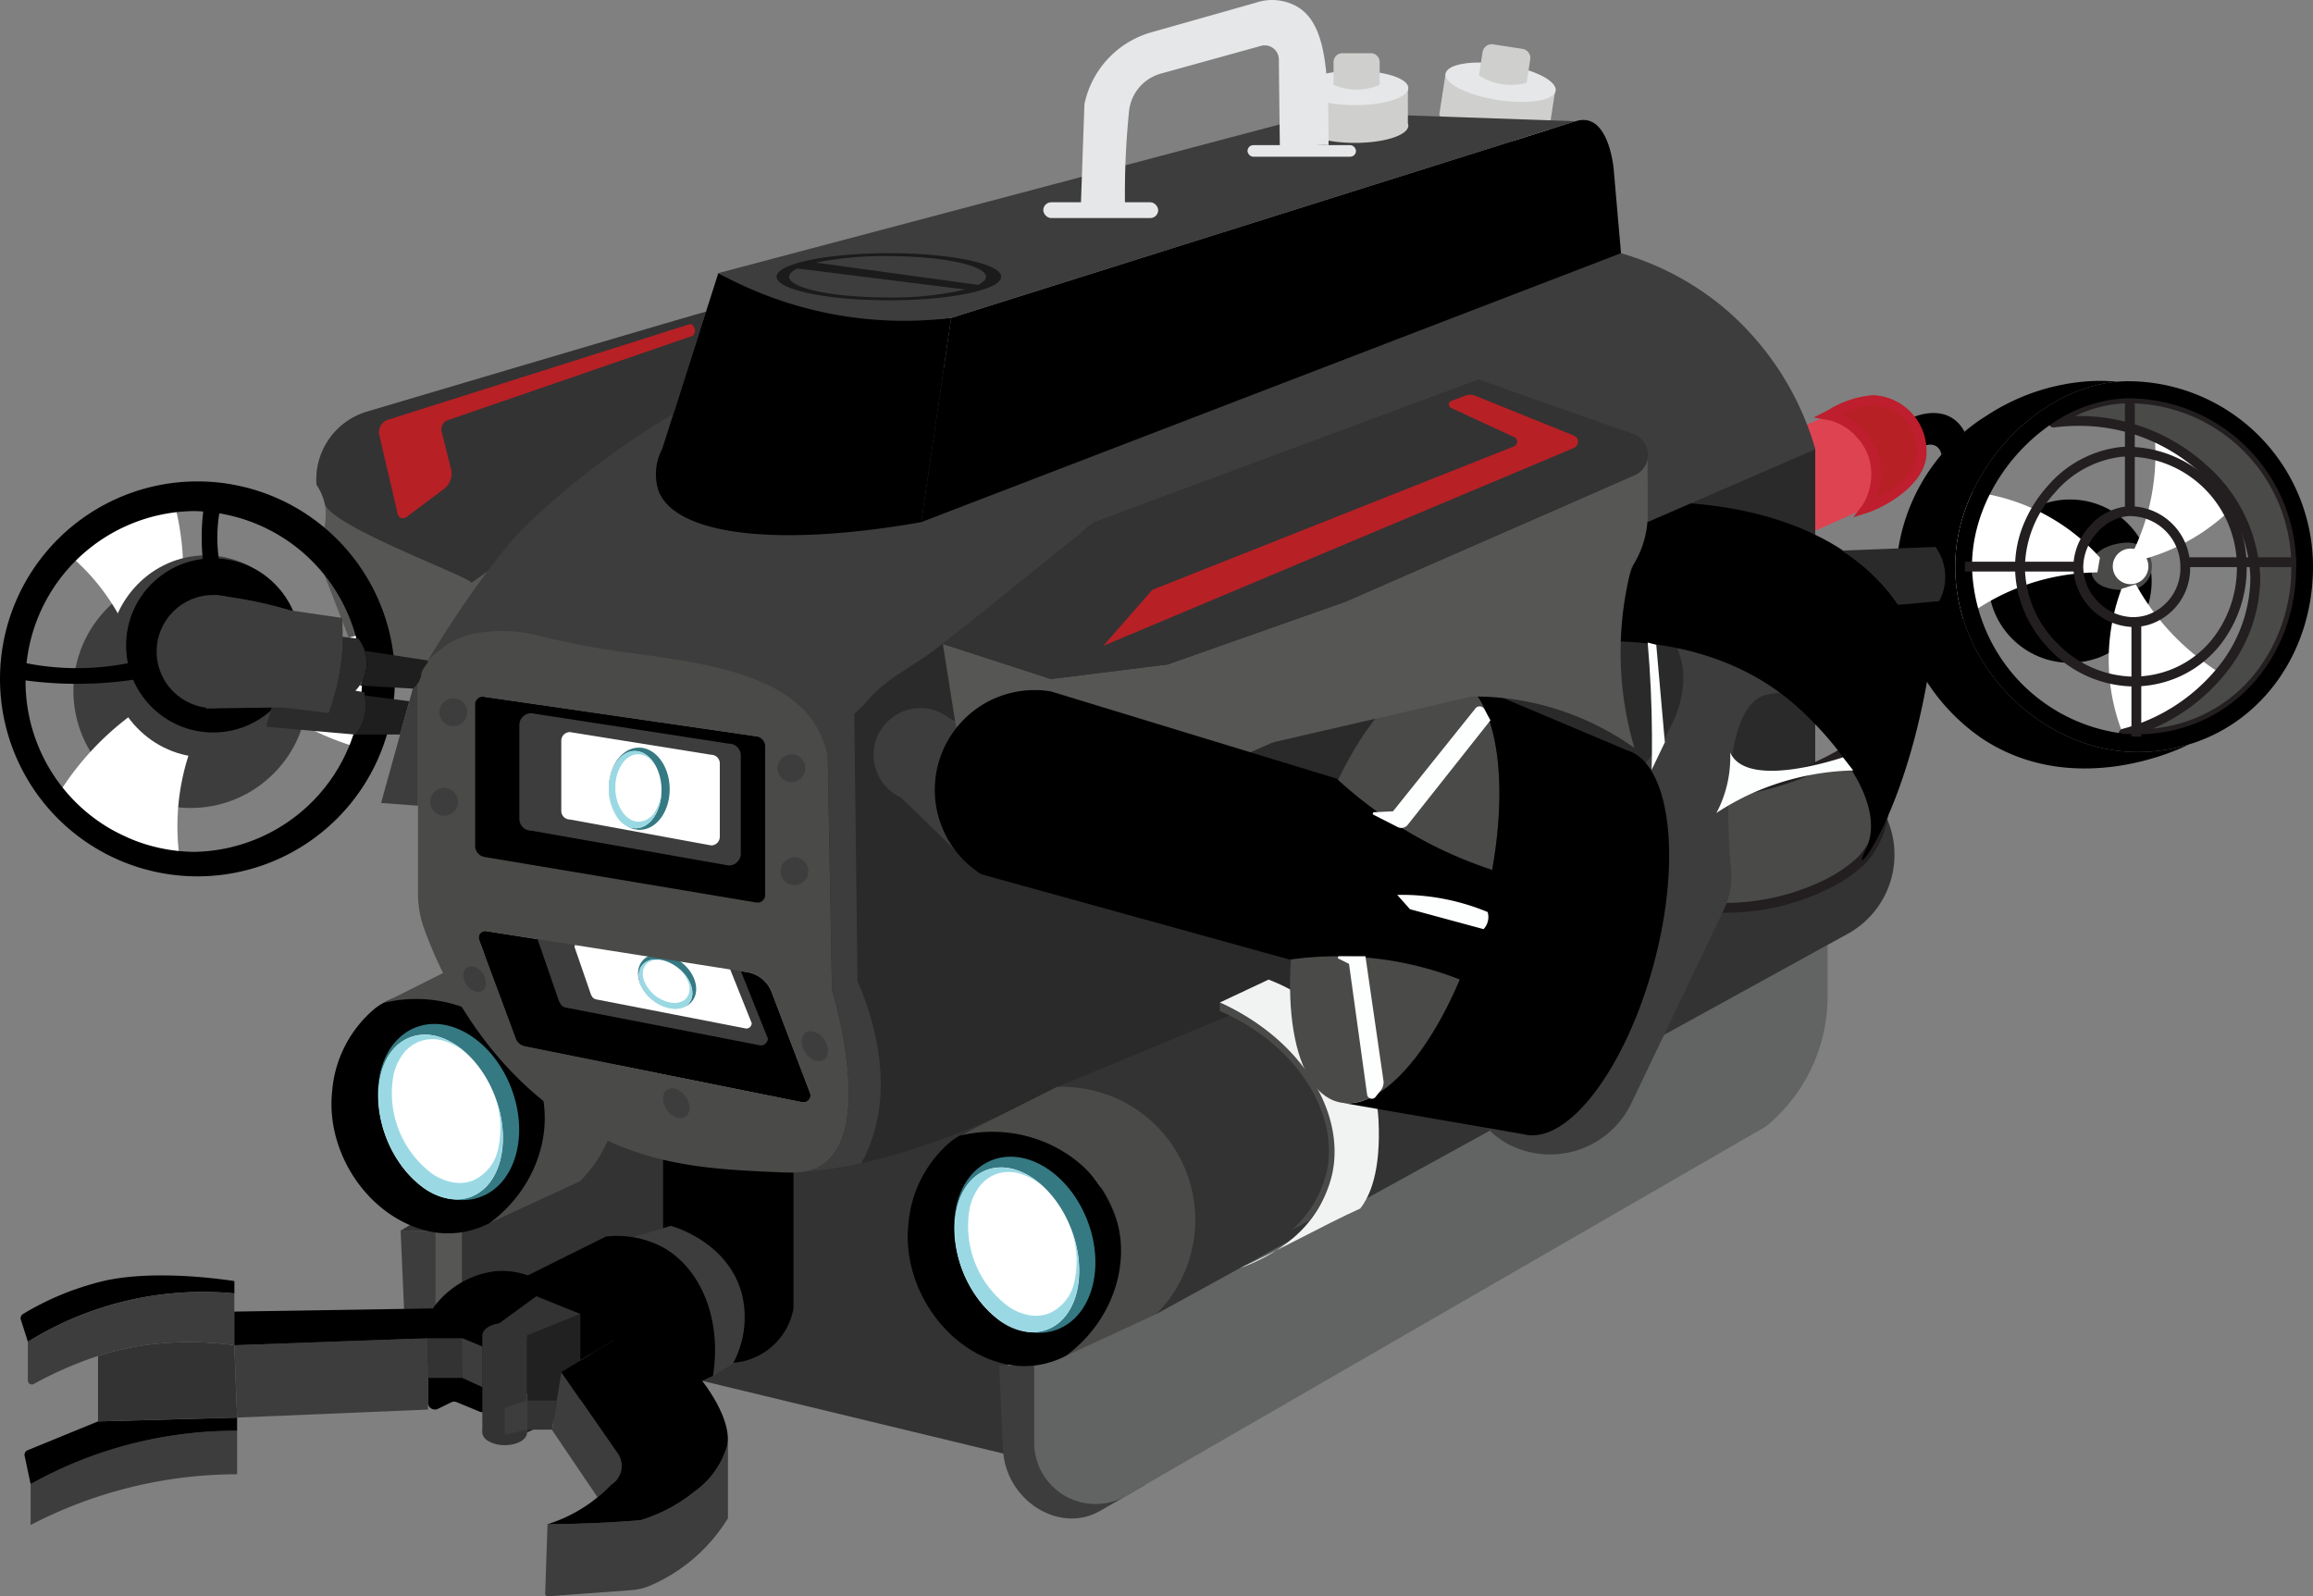 <svg xmlns="http://www.w3.org/2000/svg" width="235.609" height="162.604" viewBox="0 0 235.609 162.604"><rect x="0" y="0" width="235.609" height="162.604" fill="#808080" stroke="none"/><path d="M591.175,131.067a1.259,1.259,0,0,1,1.5-.218,1.24,1.24,0,0,1,.535.878l2.35-2.34a3.569,3.569,0,0,0-1.129-1.317c-1.868-1.29-4.3-.092-4.423-.026q.584,1.51,1.168,3.023Z" transform="translate(-395.453 -85.404)"/><path d="M558.7,128.128l-3.1,1.307,1.251,10.657,5.68-2.521a5.386,5.386,0,0,0-3.835-9.445Z" transform="translate(-372.4 -85.835)" fill="#de4351"/><path d="M569.459,123.48a10.263,10.263,0,0,0-4.469,1.541,6.292,6.292,0,0,1,4.809,5.7,6.519,6.519,0,0,1-.973,3.746c1.4-.439,5.607-2.65,5.607-5.614A5.185,5.185,0,0,0,569.459,123.48Z" transform="translate(-378.691 -82.728)" fill="#b72025"/><path d="M569.459,122.98a5.689,5.689,0,0,1,5.474,5.87c0,1.424-.854,2.858-2.469,4.145a12.273,12.273,0,0,1-3.489,1.946l-1.508.474.961-1.255a5.985,5.985,0,0,0,.87-3.442,5.29,5.29,0,0,0-1.395-3.365,5.423,5.423,0,0,0-3-1.839l-1.465-.258,1.513-.777A10.154,10.154,0,0,1,569.459,122.98Zm.432,10.482a11.965,11.965,0,0,0,1.95-1.25c.954-.761,2.092-1.961,2.092-3.363a4.69,4.69,0,0,0-4.474-4.87,7.319,7.319,0,0,0-3.155.935,7.007,7.007,0,0,1,2.353,1.781,6.211,6.211,0,0,1,1.641,4.022A9.058,9.058,0,0,1,569.89,133.462Z" transform="translate(-378.691 -82.728)" fill="#be1e2d"/><path d="M232.339,138.252l4.106,44.544-9.234,6.512s9.234,7.073,9.234,7.026,42.294-13.647,42.294-13.647l58.554-32.056V116.186l-22.4-11.056-35.426,8.178-47.125,24.94Z" transform="translate(-152.389 -70.434)" fill="#2a2a2a"/><g transform="translate(40.802 117.31)"><path d="M138.965,385.352l-4.554,2.63c-4.168,2.406-9.667-1.1-9.894-6.31l-.376-8.518,3.561.023,6.934-3.307" transform="translate(-124.136 -365.111)" fill="#3d3d3d"/><path d="M147.257,360.19l-12.337,6.5v7.855a6.25,6.25,0,0,0,9.376,5.413l2.957-1.706V360.19Z" transform="translate(-131.359 -358.626)" fill="#565655"/><path d="M124.13,363.5l13.313-8.053,2.584,1.564-12.337,6.5Z" transform="translate(-124.13 -355.45)" fill="#333"/></g><path d="M198.911,378.971,143.08,365.489V345.456a78.13,78.13,0,0,1,13.323.733c7.29,1.03,11.634,3.086,15.3,3.663,6.35,1,14.079-.182,26.109-5.442,0,9.967,1.1,24.594,1.1,34.558Z" transform="translate(-96.024 -230.744)" fill="#333"/><g transform="translate(33.764 97.183)"><path d="M124.81,320.014a11.242,11.242,0,0,1-.109,1.825c-.865,5.9-6.617,10.574-12.614,8.818-5.842-1.709-9.858-8.073-9.214-14.069a12.255,12.255,0,0,1,4.386-8.485c2.832-2.122,6.584-1.832,9.624-.3A14.606,14.606,0,0,1,124.81,320.014Z" transform="translate(-102.805 -302.584)"/><g transform="translate(2.215 5.008)"><ellipse cx="6.845" cy="9.247" rx="6.845" ry="9.247" transform="matrix(0.933, -0.359, 0.359, 0.933, 0, 4.91)" fill="#357983"/><ellipse cx="5.921" cy="8.693" rx="5.921" ry="8.693" transform="matrix(0.933, -0.359, 0.359, 0.933, 0.263, 5.6)" fill="#fff"/><path d="M126.741,335.858a4.331,4.331,0,0,1-2.4.188,6.377,6.377,0,0,1-2.426-1.066,11.762,11.762,0,0,1-4.413-11.475,6.43,6.43,0,0,1,1.089-2.416,4.333,4.333,0,0,1,1.908-1.465,4.509,4.509,0,0,1,2.954-.049,7.523,7.523,0,0,1,2.9,1.772,6.335,6.335,0,0,0-2.439-1.38,3.88,3.88,0,0,0-2.462.079,3.755,3.755,0,0,0-1.667,1.281,5.582,5.582,0,0,0-.954,2.109,10.24,10.24,0,0,0,3.848,10.013,5.565,5.565,0,0,0,2.119.927,3.783,3.783,0,0,0,2.1-.168,4.486,4.486,0,0,0,2.6-3.317,9.5,9.5,0,0,0-.426-5.452l.03.079.04.1a11.033,11.033,0,0,1,.588,6.36,6.394,6.394,0,0,1-1.089,2.412,4.333,4.333,0,0,1-1.9,1.462Z" transform="translate(-114.72 -316.145)" fill="#9ad9e4"/></g><path d="M129.669,321.887q4.619-2.138,9.238-4.274A13.555,13.555,0,0,0,128.8,294.471s-9.492,4.776-9.878,4.96c7.168-1.706,14.148,2.373,15.95,8.518,1.446,4.927-.611,10.591-5.2,13.94Z" transform="translate(-113.602 -294.466)" fill="#4a4a49"/></g><circle cx="8.317" cy="8.317" r="8.317" transform="translate(202.54 50.878)"/><path d="M205.16,357.93l13.284,1.307v13.845a6.749,6.749,0,0,1-13.284,0V357.933Z" transform="translate(-137.616 -239.802)"/><path d="M652.074,169.9a2.422,2.422,0,0,1-2.422,2.422c-1.34,0-3.792-.112-3.792-2.271,0-1.967,2.455-2.571,3.792-2.571a2.422,2.422,0,0,1,2.422,2.422Z" transform="translate(-432.871 -112.207)" fill="#4a4a49"/><path d="M195.99,379.512l3.805-1.162c.244.063,5.8,1.607,7.234,6.888a9.9,9.9,0,0,1-.917,7.175q-1,.6-2.01,1.2" transform="translate(-131.472 -253.483)" fill="#3d3d3d"/><g transform="translate(101.788 96.242)"><path d="M323.745,426.932l-4.555,2.63c-4.168,2.406-9.667-1.1-9.894-6.31l-.376-8.5,3.561.01,6.934-3.307" transform="translate(-308.92 -371.901)" fill="#3d3d3d"/><path d="M394.228,310.122h0l-65.152,37.614a6.25,6.25,0,0,1-9.376-5.413v-7.855l80.818-42.852v5.255A17.1,17.1,0,0,1,394.228,310.122Z" transform="translate(-316.142 -291.616)" fill="#626363"/></g><path d="M618.056,158.262a20.57,20.57,0,0,0-15.066-6.822q.158,6.861.317,13.726a22.722,22.722,0,0,1,14.488-5.4" transform="translate(-404.15 -101.46)" fill="#fff"/><path d="M660.428,139.28a20.552,20.552,0,0,0,12.7-10.591,19.106,19.106,0,0,0-12.5-5.69,22.713,22.713,0,0,1-1.452,15.393" transform="translate(-441.795 -82.406)" fill="#fff"/><path d="M652.648,180.8a20.561,20.561,0,0,0,.927,16.511,21.412,21.412,0,0,0,12.373-6.132,27.713,27.713,0,0,1-6.65-4.353,24.568,24.568,0,0,1-5.191-6.492" transform="translate(-436.546 -120.816)" fill="#fff"/><path d="M647.561,156.491c6.9-2.073,11.495-8.64,11.495-16.422a17.109,17.109,0,0,0-17.109-17.109c-.317,0-.637.02-.957.046a14.47,14.47,0,0,0-6.64,2.416c11.244-1.455,20.442,6.941,20.544,15.789.079,6.885-5.353,13.749-13.412,15.9.452.043.907.069,1.363.069A16.26,16.26,0,0,0,647.561,156.491Z" transform="translate(-425.16 -82.379)" fill="#4a4a49"/><path d="M642.845,157.678c-.442,0-.9-.023-1.41-.072a.5.5,0,0,1-.082-.981,18.62,18.62,0,0,0,9.5-6.009,14.638,14.638,0,0,0,3.539-9.4,15.008,15.008,0,0,0-5.1-10.678,18.256,18.256,0,0,0-12.4-4.782,19.414,19.414,0,0,0-2.483.161.5.5,0,0,1-.338-.914,15,15,0,0,1,6.872-2.5c.4-.033.71-.048,1-.048a17.595,17.595,0,0,1,17.609,17.609,18.426,18.426,0,0,1-3.25,10.639,16.066,16.066,0,0,1-8.6,6.262A16.8,16.8,0,0,1,642.845,157.678ZM636.9,124.757a19.254,19.254,0,0,1,13.072,5.045,16.009,16.009,0,0,1,5.426,11.4,15.636,15.636,0,0,1-3.769,10.049,18.912,18.912,0,0,1-4.366,3.852,19.772,19.772,0,0,1-2.792,1.49,15.561,15.561,0,0,0,2.95-.585,15.076,15.076,0,0,0,8.07-5.878,17.431,17.431,0,0,0,3.069-10.066,16.609,16.609,0,0,0-16.609-16.609c-.26,0-.543.014-.916.045a13.078,13.078,0,0,0-4.485,1.255Q636.722,124.757,636.9,124.757Z" transform="translate(-425.16 -82.379)" fill="#231f20"/><path d="M336.819,291.9l70.445-38.739a9.194,9.194,0,0,0,3.512-12.69l-4.6-4.578L326.71,268.758" transform="translate(-219.051 -158.039)" fill="#333"/><path d="M376.98,304.673c9.069,4.142,13.122,13,10.8,19.343-1.894,5.172-7.5,7.267-8.739,7.7,3.531-1.581,8.71-4.479,12.241-6.059.97-1.221,2.139-3.772,1.865-9.056-.317-6.172-4.72-11.779-11.195-14.267Q379.465,303.5,376.98,304.673Z" transform="translate(-252.73 -202.552)" fill="#f1f2f2"/><path d="M517.976,241.652s-9.231,9.508-28.1,1.792l4.465-8.944a33.364,33.364,0,0,0,17.548-1.756,31.513,31.513,0,0,0,5.6-2.894,8.171,8.171,0,0,1,2.69,4.551A8.734,8.734,0,0,1,517.976,241.652Z" transform="translate(-328.369 -153.992)" fill="#4a4a49"/><path d="M503.817,246.963a37.549,37.549,0,0,1-14.127-3.057.5.5,0,0,1-.258-.686l4.465-8.944a.5.5,0,0,1,.527-.27,35.4,35.4,0,0,0,5.608.454,31.616,31.616,0,0,0,11.676-2.181,31.131,31.131,0,0,0,5.509-2.849.5.5,0,0,1,.6.04,8.651,8.651,0,0,1,2.855,4.834,9.192,9.192,0,0,1-2.329,7.687l-.008.008a14.778,14.778,0,0,1-3.653,2.5A23.8,23.8,0,0,1,503.817,246.963Zm-13.248-3.781a36.174,36.174,0,0,0,13.248,2.781,23.188,23.188,0,0,0,10.365-2.329,14.261,14.261,0,0,0,3.432-2.329,8.164,8.164,0,0,0,2.075-6.809,7.592,7.592,0,0,0-2.251-4.02,32.086,32.086,0,0,1-5.362,2.732,32.612,32.612,0,0,1-12.044,2.251,36.331,36.331,0,0,1-5.4-.41Z" transform="translate(-328.369 -153.992)" fill="#231f20"/><path d="M155.69,386.759l10.5-5.224a9.914,9.914,0,0,1,5.8,1.092c3.944,2.2,6.016,7.419,5.109,13.089-.363.172-.726.343-1.092.518" transform="translate(-104.472 -255.578)"/><path d="M133.28,406.377h.013a.666.666,0,0,0,.307-.073l1.34-.66a.69.69,0,0,1,.571-.02l2.34.967a.685.685,0,0,0,.541-.007l4.158-1.818a.676.676,0,0,1,.277-.059h2.416a.689.689,0,0,0,.683-.588l.191-1.241a.684.684,0,0,1,.323-.485l6.132-3.746a.692.692,0,0,0-.059-1.214l-9.726-4.706a.675.675,0,0,0-.086-.036,8.007,8.007,0,0,0-3.188-.416,9.189,9.189,0,0,0-6.327,3.654.7.7,0,0,0-.132.3l-.465,2.812a.64.64,0,0,0-.01.112v6.518a.693.693,0,0,0,.693.693Z" transform="translate(-88.989 -262.797)"/><path d="M163.19,417.616l5.422-2.508V405.55l-5.422,2.2Z" transform="translate(-109.497 -271.706)" fill="#212121"/><path d="M137.481,96.23c-.261.016-23.564,6.921-34.518,10.168a7.226,7.226,0,0,0-5.155,7.449,5.426,5.426,0,0,1,.835,1.9,6.247,6.247,0,0,1-1.023,4.733l4.842,12.475,6.234.667,4.33-7.178,20.007-16.271Z" transform="translate(-65.567 -64.471)" fill="#565655"/><path d="M175.612,291.551l-26.624-4.188a.662.662,0,0,0-.723.885L152,298.307a1.258,1.258,0,0,0,.931.8l28.254,5.69a.706.706,0,0,0,.8-.944l-3.914-10.277a3.21,3.21,0,0,0-2.459-2.02Z" transform="translate(-99.47 -192.519)"/><path d="M189.183,299.328l-19.851-3.858c-.386-.079-.564-.343-.719-.719l-2.142-6.2a.719.719,0,0,1,.719-.719l19,2.571a.719.719,0,0,1,.719.72l3,7.488a.719.719,0,0,1-.719.719Z" transform="translate(-111.695 -192.837)" fill="#3d3d3d"/><path d="M195.322,299.475l-15.287-2.97c-.3-.063-.436-.264-.554-.555l-1.65-4.776a.554.554,0,0,1,.554-.554l14.627,1.98a.554.554,0,0,1,.554.554l2.31,5.766A.554.554,0,0,1,195.322,299.475Z" transform="translate(-119.306 -194.706)" fill="#fff"/><g transform="translate(63.897 96.022)"><ellipse cx="2.416" cy="3.264" rx="2.416" ry="3.264" transform="translate(0 3.772) rotate(-51.33)" fill="#357983"/><ellipse cx="2.089" cy="3.069" rx="2.089" ry="3.069" transform="translate(0.203 3.936) rotate(-51.33)" fill="#fff"/><path d="M202.8,300.578a1.52,1.52,0,0,1-.7.485,2.32,2.32,0,0,1-.927.109,3.9,3.9,0,0,1-2.076-.878,3.854,3.854,0,0,1-1.31-1.835,2.226,2.226,0,0,1-.1-.931,1.529,1.529,0,0,1,.32-.785,1.6,1.6,0,0,1,.891-.541,2.637,2.637,0,0,1,1.2.023,2.28,2.28,0,0,0-.99.013,1.316,1.316,0,0,0-1.017,1.148,1.934,1.934,0,0,0,.086.812,3.623,3.623,0,0,0,2.957,2.366,1.939,1.939,0,0,0,.812-.1,1.337,1.337,0,0,0,.607-.426,1.582,1.582,0,0,0,.2-1.475,3.363,3.363,0,0,0-1.1-1.584l.023.02.03.023a3.854,3.854,0,0,1,1.31,1.835,2.225,2.225,0,0,1,.1.931A1.53,1.53,0,0,1,202.8,300.578Z" transform="translate(-196.503 -294.429)" fill="#9ad9e4"/></g><path d="M147.737,231.458l28.036,4.7a.791.791,0,0,0,.921-.779v-15.33a1.045,1.045,0,0,0-.9-1.036l-28.145-4.086a.789.789,0,0,0-.9.782v14.584a1.184,1.184,0,0,0,.99,1.168Z" transform="translate(-98.483 -143.986)"/><g transform="translate(92.463 110.711)"><path d="M302.67,361a11.26,11.26,0,0,1-.109,1.825c-.865,5.9-6.617,10.574-12.614,8.818-5.842-1.71-9.858-8.073-9.214-14.069a12.254,12.254,0,0,1,4.386-8.485c2.832-2.122,6.584-1.832,9.624-.3A14.605,14.605,0,0,1,302.67,361Z" transform="translate(-280.665 -343.574)"/><g transform="translate(2.214 5.003)"><ellipse cx="6.845" cy="9.247" rx="6.845" ry="9.247" transform="matrix(0.933, -0.359, 0.359, 0.933, 0, 4.91)" fill="#357983"/><ellipse cx="5.921" cy="8.693" rx="5.921" ry="8.693" transform="matrix(0.933, -0.359, 0.359, 0.933, 0.266, 5.6)" fill="#fff"/><path d="M304.6,376.848a4.33,4.33,0,0,1-2.4.188,6.377,6.377,0,0,1-2.426-1.066,11.762,11.762,0,0,1-4.413-11.475,6.43,6.43,0,0,1,1.089-2.416,4.332,4.332,0,0,1,1.908-1.465,4.509,4.509,0,0,1,2.954-.049,7.522,7.522,0,0,1,2.9,1.772,6.333,6.333,0,0,0-2.439-1.38,3.881,3.881,0,0,0-2.462.079,3.756,3.756,0,0,0-1.667,1.281,5.582,5.582,0,0,0-.954,2.109,10.24,10.24,0,0,0,3.848,10.013,5.567,5.567,0,0,0,2.119.927,3.785,3.785,0,0,0,2.1-.168,4.486,4.486,0,0,0,2.6-3.317,9.5,9.5,0,0,0-.426-5.452l.03.079.04.1a11.032,11.032,0,0,1,.587,6.36,6.391,6.391,0,0,1-1.089,2.413,4.334,4.334,0,0,1-1.9,1.462Z" transform="translate(-292.579 -357.13)" fill="#9ad9e4"/></g><path d="M307.539,362.877q4.619-2.139,9.238-4.274a13.555,13.555,0,0,0-10.109-23.142s-9.492,4.775-9.878,4.96c7.168-1.706,14.148,2.373,15.95,8.518,1.446,4.927-.611,10.591-5.2,13.941Z" transform="translate(-291.468 -335.456)" fill="#4a4a49"/></g><path d="M448.57,208.74l.967.409A4.02,4.02,0,0,0,448.57,208.74Z" transform="translate(-300.693 -139.849)" fill="#ed8c22"/><path d="M448.7,208.258a4.486,4.486,0,0,1,1.087.459l-.446.893-.967-.409Z" transform="translate(-300.693 -139.849)" fill="#ec008c"/><path d="M277.754,219.507a4.759,4.759,0,0,0-1.089-.611l-.017-.01h0a4.77,4.77,0,0,0-3.822,8.733h0c.112.013,5.7,5.5,5.7,5.5l2.366-11.858Z" transform="translate(-181.15 -146.428)" fill="#3d3d3d"/><g transform="translate(0 49.036)"><circle cx="11.944" cy="11.944" r="11.944" transform="translate(7.475 9.379)" fill="#3d3d3d"/><path d="M25.443,219.64a29.072,29.072,0,0,0-8.393,9.215l12.908,6.2a23.543,23.543,0,0,1,1-11.449l-5.518-3.967Z" transform="translate(-11.588 -196.188)" fill="#fff"/><path d="M32.609,163.194a27.115,27.115,0,0,0-1.036-11.584c-4.135,1.653-11.271,5.743-10.634,6.257a21.895,21.895,0,0,1,5.462,6.611l6.208-1.287Z" transform="translate(-14.167 -150.61)" fill="#fff"/><path d="M83.74,201.937a27.163,27.163,0,0,0,10.551,4.888c.637-4.409.657-12.63-.106-12.34a21.9,21.9,0,0,1-8.455,1.429q-1,3.01-1.987,6.023Z" transform="translate(-56.268 -179.33)" fill="#fff"/><ellipse cx="9.917" cy="10.287" rx="9.917" ry="10.287" transform="translate(11.053 7.535)" fill="#3d3d3d"/><circle cx="8.868" cy="8.868" r="8.868" transform="translate(12.845 7.838)"/><path d="M20.615,148.58A20.115,20.115,0,1,0,40.731,168.7,20.116,20.116,0,0,0,20.615,148.58Zm-.383,37.736a17.358,17.358,0,0,1,0-34.713,17.358,17.358,0,0,1,0,34.713Z" transform="translate(-0.5 -148.58)"/><circle cx="5.759" cy="5.759" r="5.759" transform="translate(15.954 11.571)" fill="#3d3d3d"/><path d="M17.824,205.8a39.545,39.545,0,0,1-6.185.5,39.094,39.094,0,0,1-6.38-.5V203.96a26.841,26.841,0,0,0,12.568,0V205.8Z" transform="translate(-3.689 -185.683)"/><path d="M63.245,161.046a22.469,22.469,0,0,1-.5-4.64,22.2,22.2,0,0,1,.5-4.785h1.838a15.262,15.262,0,0,0,0,9.426Z" transform="translate(-42.199 -150.617)"/></g><path d="M118.94,120.26l14.436-10.089,4.449-13.941c-.261.016-23.564,6.921-34.518,10.168a7.226,7.226,0,0,0-5.155,7.449,5.426,5.426,0,0,1,.835,1.9c.528,2.347,15.247,7.65,14.941,8.1" transform="translate(-65.911 -64.471)" fill="#333"/><path d="M149.234,99.94,118.4,109.706a1.335,1.335,0,0,0-.9,1.578l1.875,8.04a.55.55,0,0,0,.865.317l3.828-2.861a1.969,1.969,0,0,0,.733-2.059l-.947-3.785a1,1,0,0,1,.644-1.188l24.964-8.6a.817.817,0,0,0,.172-.686.808.808,0,0,0-.4-.515Z" transform="translate(-78.862 -66.957)" fill="#b72025"/><path d="M182.127,235.635l-20.1-3.548a1.206,1.206,0,0,1-1.228-1.182v-9.6a1.206,1.206,0,0,1,1.228-1.181l20.1,3.1a1.206,1.206,0,0,1,1.228,1.181V234.45a1.206,1.206,0,0,1-1.228,1.181Z" transform="translate(-107.896 -147.474)" fill="#3d3d3d"/><path d="M189.007,237.495l-14.389-2.64a.877.877,0,0,1-.878-.878v-7.148a.878.878,0,0,1,.878-.878l14.389,2.31a.877.877,0,0,1,.878.878v7.479A.877.877,0,0,1,189.007,237.495Z" transform="translate(-116.565 -151.38)" fill="#fff"/><g transform="translate(61.931 76.086)"><ellipse cx="3.099" cy="4.188" rx="3.099" ry="4.188" transform="matrix(1, -0.021, 0.021, 1, 0, 0.131)" fill="#357983"/><ellipse cx="2.68" cy="3.937" rx="2.68" ry="3.937" transform="matrix(1, -0.021, 0.021, 1, 0.011, 0.467)" fill="#fff"/><path d="M191.174,239.668a1.964,1.964,0,0,1-1.049-.287,2.875,2.875,0,0,1-.868-.825,5.321,5.321,0,0,1-.119-5.564,2.848,2.848,0,0,1,.835-.861,1.966,1.966,0,0,1,1.036-.33,2.036,2.036,0,0,1,1.264.432,3.378,3.378,0,0,1,.964,1.2,2.83,2.83,0,0,0-.828-.96,1.753,1.753,0,0,0-1.059-.343,1.719,1.719,0,0,0-.908.29,2.517,2.517,0,0,0-.729.752,4.358,4.358,0,0,0-.637,2.442,4.312,4.312,0,0,0,.739,2.412,2.546,2.546,0,0,0,.759.72,1.73,1.73,0,0,0,.917.251,2.029,2.029,0,0,0,1.617-1.013,4.262,4.262,0,0,0,.653-2.386v.086a4.976,4.976,0,0,1-.726,2.8,2.847,2.847,0,0,1-.835.861,1.966,1.966,0,0,1-1.036.33Z" transform="translate(-188.323 -231.385)" fill="#9ad9e4"/></g><path d="M176.913,434.972a2.249,2.249,0,0,0,.663-3.191q-2.871-4.134-5.742-8.271l-.944,5.894,4.637,6.852a16.023,16.023,0,0,0,1.389-1.281Z" transform="translate(-114.656 -283.739)" fill="#3d3d3d"/><path d="M187.373,444.49h0a3.031,3.031,0,0,1-.086.64,8.743,8.743,0,0,1-3.337,4.62,16.319,16.319,0,0,1-5.455,2.891q-1.708.139-3.492.234-3.1.163-6,.175l-.241,7.069a.269.269,0,0,0,.287.277l8.6-.637a5.588,5.588,0,0,0,1.772-.436,17.282,17.282,0,0,0,7.96-6.884v-7.947Z" transform="translate(-113.229 -297.795)" fill="#3d3d3d"/><path d="M179.4,409.657c-.366,0-.65,0-1.017-.007l-7.492,4.574q2.871,4.133,5.742,8.271a2.247,2.247,0,0,1-.663,3.191,14.67,14.67,0,0,1-1.389,1.281c-.264.214-.538.429-.838.644a15.212,15.212,0,0,1-4.257,2.1q2.9-.015,6-.175,1.782-.094,3.492-.234a16.319,16.319,0,0,0,5.455-2.891,8.729,8.729,0,0,0,3.337-4.62,3.291,3.291,0,0,0,.086-.64c.112-3.089-3.62-8.343-8.459-11.492Z" transform="translate(-113.718 -274.453)"/><path d="M0,5.432A43.184,43.184,0,0,1,12.95.739h0A42.46,42.46,0,0,1,21.036,0V4.432A45.655,45.655,0,0,0,0,9.6Z" transform="translate(3.119 145.738)" fill="#3d3d3d"/><path d="M14.969,394.289c-1.488.376-2.934.908-2.934.908A29.066,29.066,0,0,0,7.1,397.573a.5.5,0,0,0-.218.581c.241.749.479,1.5.719,2.248a33.758,33.758,0,0,1,21.033-4.927v-1.257c-1-.155-8.376-1.261-13.66.069Z" transform="translate(-4.758 -263.725)"/><path d="M15.559,437.916,8.374,440.86a.494.494,0,0,0-.294.554l.611,2.891a42.82,42.82,0,0,1,21.033-5.432V437.53l-14.168.389Z" transform="translate(-5.572 -293.132)"/><path d="M44.644,414.563a33.9,33.9,0,0,0-8.35-.106,28.668,28.668,0,0,0-5.535,1.195v6.663l14.168-.39-.284-7.366Z" transform="translate(-20.773 -277.534)" fill="#333"/><path d="M20.526,399.361A33.917,33.917,0,0,0,9.1,403.833v3.937a.408.408,0,0,0,.6.36,37.882,37.882,0,0,1,6.545-2.858,28.444,28.444,0,0,1,5.535-1.195,33.734,33.734,0,0,1,8.35.106v-5.274a33.772,33.772,0,0,0-9.607.455Z" transform="translate(-6.262 -267.153)" fill="#3d3d3d"/><path d="M73.114,421.112l19.442-.815V413.03l-19.726.716Z" transform="translate(-48.959 -276.717)" fill="#3d3d3d"/><path d="M92.556,406.866l1.432-1.815-.931-1.221-20.228.323v3.429Z" transform="translate(-48.959 -270.553)"/><path d="M138.135,418l-2.01-.931H132.6v-4.04h3.459l2.076.855Z" transform="translate(-89.003 -276.717)" fill="#333"/><ellipse cx="2.281" cy="1.3" rx="2.281" ry="1.3" transform="translate(49.132 144.61)" fill="#333"/><ellipse cx="2.281" cy="1.3" rx="2.281" ry="1.3" transform="translate(49.132 134.745)" fill="#333"/><rect width="4.561" height="9.865" transform="translate(49.132 136.045)" fill="#333"/><path d="M165.731,435.217H163.19V432.25h3.023Z" transform="translate(-109.497 -289.594)" fill="#333"/><path d="M149.37,404.08l5.5-4.01,4.488,1.809-5.422,2.2Z" transform="translate(-100.238 -268.035)" fill="#333"/><path d="M143.146,417.07l-.066-4.04,2.076.855V418Z" transform="translate(-96.024 -276.717)" fill="#3d3d3d"/><path d="M156.28,435.729l2.28-.512V432.25l-2.28.739" transform="translate(-104.868 -289.594)" fill="#3d3d3d"/><path d="M376.98,309.423v.858c7.822,3.4,12.1,10.353,10.927,16.228a11.489,11.489,0,0,1-3.545,6.04l1.733-.914a11.438,11.438,0,0,0,2.36-4.855c1.287-6.241-3.2-13.66-11.475-17.36Z" transform="translate(-252.73 -207.302)" fill="#4a4a49"/><path d="M474.754,200.03a8.146,8.146,0,0,1,.584,2.139c.614,6.409-5.64,11.637-8.106,13.449a7.278,7.278,0,0,0-2.789,3.082l-10.3,21.541a7.85,7.85,0,0,0,3.7,10.469h0a9.185,9.185,0,0,0,12.247-4.323l9.406-19.68a7.978,7.978,0,0,0,.693-4.667h0c-.132-1.459-1.3-15.587,3.406-17.185a5.832,5.832,0,0,1,1.657-.251,21.024,21.024,0,0,0-10.5-4.574Z" transform="translate(-303.913 -134.014)" fill="#3d3d3d"/><path d="M492.88,169.209c3.637-.142,13.406,0,20.848,6.9,1.142,1.056,9.5,8.815,6.647,14.416-1.779,3.488,3.8-2.65,6.389-17.779A20.115,20.115,0,0,0,524,165.843c-7.324-11.442-24.066-10.875-25.782-10.792a14.523,14.523,0,0,1-.274,2.389c-1.218,5.172-2.759,7.406-5.066,11.766Z" transform="translate(-330.379 -103.859)"/><path d="M591.748,136.476c0-9.432,8.221-18.142,16.508-18.835h0a19.256,19.256,0,0,0-2.538-.069,21.53,21.53,0,0,0-10.769,3.528,19.506,19.506,0,0,0-8.663,21.231,20.378,20.378,0,0,0,8.356,11.759c9.571,6.182,20.409.759,20.871.521h0a18.174,18.174,0,0,1-5.208.752c-9.412,0-18.554-8.455-18.554-18.884Z" transform="translate(-392.587 -78.76)"/><path d="M634.848,138.91a12.206,12.206,0,0,1,12.206,12.206,12.767,12.767,0,0,1-2.252,7.371,11.151,11.151,0,0,1-5.969,4.346,11.7,11.7,0,0,1-3.371.49,12,12,0,0,1-8.29-3.573,12.647,12.647,0,0,1-2.692-3.874,11.652,11.652,0,0,1-1.02-4.76,11.438,11.438,0,0,1,.915-4.424,13.374,13.374,0,0,1,2.4-3.78,11.523,11.523,0,0,1,7.375-3.97C634.36,138.926,634.6,138.91,634.848,138.91Zm.614,23.412a10.7,10.7,0,0,0,3.084-.447,10.16,10.16,0,0,0,5.438-3.961,11.772,11.772,0,0,0,2.071-6.8,11.206,11.206,0,0,0-11.206-11.206c-.214,0-.431.014-.616.028a10.519,10.519,0,0,0-6.71,3.642,11.537,11.537,0,0,0-3.062,7.536,11.109,11.109,0,0,0,3.414,7.922A10.99,10.99,0,0,0,635.462,162.322Z" transform="translate(-418.199 -93.4)" fill="#231f20"/><path d="M647.2,157.27h0a6.154,6.154,0,0,1,6.144,6.147,6.01,6.01,0,0,1-4.148,5.9,5.847,5.847,0,0,1-1.7.249,6.264,6.264,0,0,1-6.048-6.147,6.309,6.309,0,0,1,1.667-4.128,5.824,5.824,0,0,1,3.725-2c.132-.012.249-.018.358-.019Zm.3,11.294a4.851,4.851,0,0,0,1.412-.206,5.018,5.018,0,0,0,3.438-4.941,5.153,5.153,0,0,0-5.145-5.147c-.079,0-.167,0-.269.014h0a4.82,4.82,0,0,0-3.068,1.672,5.3,5.3,0,0,0-1.411,3.46,5.1,5.1,0,0,0,1.57,3.637A5.041,5.041,0,0,0,647.5,168.564Z" transform="translate(-430.252 -105.701)" fill="#231f20"/><circle cx="1.815" cy="1.815" r="1.815" transform="translate(215.213 55.877)" fill="#fff"/><path d="M638,145.873c-.1-8.848-9.3-17.244-20.544-15.789-4.716,3.089-8.317,8.71-8.317,14.647a17.546,17.546,0,0,0,15.445,17.04c8.059-2.148,13.492-9.013,13.413-15.9Z" transform="translate(-408.27 -87.042)" fill="none"/><path d="M621.524,117.66c-.35,0-.7.02-1.056.05-8.287.693-16.508,9.4-16.508,18.835,0,10.429,9.142,18.884,18.554,18.884a18.092,18.092,0,0,0,5.208-.756c7.617-2.287,12.686-9.535,12.686-18.129A18.885,18.885,0,0,0,621.524,117.66Zm-15.852,18.858c0-5.941,3.6-11.558,8.317-14.647a14.485,14.485,0,0,1,6.64-2.416c.32-.026.637-.046.957-.046A17.109,17.109,0,0,1,638.7,136.518c0,7.785-4.594,14.35-11.5,16.422a16.372,16.372,0,0,1-4.716.686c-.455,0-.911-.026-1.363-.069a17.546,17.546,0,0,1-15.446-17.04Z" transform="translate(-404.799 -78.829)"/><path d="M.5,11.478h-1V0h1Z" transform="translate(216.953 40.591)" fill="#231f20"/><path d="M.5,11.686h-1V0h1Z" transform="translate(217.616 63.349)" fill="#231f20"/><path d="M11.29.5H0v-1H11.29Z" transform="translate(222.6 57.267)" fill="#231f20"/><path d="M11.548.5H0v-1H11.548Z" transform="translate(200.154 57.716)" fill="#231f20"/><g transform="translate(127.329 66.49)"><ellipse cx="22.442" cy="9.264" rx="22.442" ry="9.264" transform="matrix(0.258, -0.966, 0.966, 0.258, 0, 43.361)" fill="#4a4a49"/><path d="M444.043,217.066h0l-16.8-7.086c4.145,2.406,5.165,12.515,2.185,23.667-3.073,11.482-9.267,19.891-14.132,19.4l18.274,3.162c4.462,1.191,10.419-6.6,13.31-17.409s1.617-20.535-2.845-21.729Z" transform="translate(-405.732 -207.17)"/></g><path d="M398.66,258.725a34.222,34.222,0,0,1,17.3,2.03,32.476,32.476,0,0,0,3.3-11.168A43.2,43.2,0,0,1,403.4,240.28Z" transform="translate(-267.255 -160.98)"/><path d="M436.192,219.437l-8.429,10.647a.825.825,0,0,1-1.023.224l-2.455-1.248a.14.14,0,0,1,.056-.264l1.927-.092,8.4-10.485a.542.542,0,0,1,.9.079l.627,1.142Z" transform="translate(-284.371 -146.064)" fill="#fdfefe"/><path d="M413.514,295.388l1.059.528,1.845,13.323a.484.484,0,0,0,.858.234l.545-.693a1.276,1.276,0,0,0,.261-.967l-1.835-12.673h-2.673A.131.131,0,0,0,413.514,295.388Z" transform="translate(-277.159 -197.735)" fill="#fdfefe"/><path d="M431.75,276.189l1.3,1.459,7.495,2.03a1.808,1.808,0,0,0,.416-1.743A22.959,22.959,0,0,0,433.1,276.2Q432.4,276.174,431.75,276.189Z" transform="translate(-289.424 -185.034)" fill="#fdfefe"/><path d="M106.826,197.956a4.082,4.082,0,0,0-.66-1.244l-1.647-.191a22.982,22.982,0,0,1-.3,3.406c-.132.809-.3,1.561-.482,2.254h1.967a4.113,4.113,0,0,0,.594-.69,4.007,4.007,0,0,0,.713-2.043,3.966,3.966,0,0,0-.195-1.488Z" transform="translate(-69.668 -131.662)" fill="#2b2b2b"/><path d="M171.678,230.142l-.426-23.607.142-3.852.281-7.6-38.934-2.026-3.231,5.221v22.073a10.551,10.551,0,0,0,.62,3.574c1.677,4.644,6.568,15.5,17.63,21.1,6.3,3.188,12.191,3.449,18.584,3.729.508.023.974.033,1.416.023.036,0,.073,0,.109,0,.158-.007.32-.016.479-.026a4.75,4.75,0,0,0,2.363-.762c5.1-3.439,1.436-16.261.967-17.838Zm-36.346-14.66V201.093a.776.776,0,0,1,.891-.769l27.769,4.033a1.034,1.034,0,0,1,.884,1.023v15.125a.779.779,0,0,1-.908.769l-27.663-4.634a1.17,1.17,0,0,1-.977-1.155Zm5.059,20.445a1.258,1.258,0,0,1-.931-.8l-3.733-10.059a.662.662,0,0,1,.723-.884l26.624,4.188a3.209,3.209,0,0,1,2.459,2.02l3.914,10.277a.707.707,0,0,1-.8.944l-28.254-5.69Z" transform="translate(-86.933 -129.344)" fill="#4a4a49"/><path d="M111.137,214.66h0a4.8,4.8,0,0,1-.967,3.97h4.561l.941-3.386-4.531-.581Z" transform="translate(-73.975 -143.816)" fill="#1e1e1e"/><path d="M92.693,210.744c-.026-.129-.053-.241-.076-.33l-8.525-1.6-1.452,5.106,9.086.8a4.8,4.8,0,0,0,.967-3.967Z" transform="translate(-55.531 -139.896)" fill="#2b2b2b"/><path d="M121.36,209.563l-3.24,11.678,3.759.281V208.09Z" transform="translate(-79.302 -139.45)" fill="#3d3d3d"/><path d="M118.487,201.857l-6.449-.987a3.9,3.9,0,0,1,.195,1.488,4.007,4.007,0,0,1-.713,2.043q2.708.158,5.413.32a2.307,2.307,0,0,0,.885-1.545C117.939,202.583,118.573,202.085,118.487,201.857Z" transform="translate(-74.88 -134.577)" fill="#1e1e1e"/><path d="M77.919,185.978l-5.232-.765a41.294,41.294,0,0,0-5.756-1.3c-.735-.113-1.451-.2-2.143-.268l-.748,11.555,7.779-.109,4.719.566c.225-.616.45-1.308.649-2.07.185-.7.351-1.451.484-2.262a23.483,23.483,0,0,0,.3-3.418c.01-.7-.01-1.345-.05-1.927Z" transform="translate(-43.07 -123.033)" fill="#3d3d3d"/><path d="M531.669,232.27a2.461,2.461,0,0,0,.261.446c2.086,2.875,9.643.551,11.231.043q.52.668,1.043,1.333a26.806,26.806,0,0,0-10.482,2.409,26.057,26.057,0,0,0-3.452,1.921,12.116,12.116,0,0,0,1.4-6.152Z" transform="translate(-355.429 -155.614)" fill="#fdfefe"/><path d="M509.925,198.534l.875,9.934-1.346,2.8c.026-1.122.04-2.271.033-3.436-.017-3.34-.175-6.518-.436-9.528Z" transform="translate(-341.213 -132.855)" fill="#fdfefe"/><path d="M178.06,293.571a3.21,3.21,0,0,0-2.459-2.02l-26.624-4.188a.662.662,0,0,0-.723.885l3.733,10.059a1.258,1.258,0,0,0,.931.8l28.254,5.69a.706.706,0,0,0,.8-.944l-3.914-10.277Z" transform="translate(-99.463 -192.519)" fill="none"/><path d="M175.8,235.993a.779.779,0,0,0,.908-.769V220.1a1.031,1.031,0,0,0-.884-1.023l-27.769-4.033a.779.779,0,0,0-.891.769V230.2a1.172,1.172,0,0,0,.977,1.155L175.8,235.99Z" transform="translate(-98.758 -144.066)" fill="none"/><path d="M246.219,361.79c-.162.01-.323.02-.479.026C245.905,361.81,246.063,361.8,246.219,361.79Z" transform="translate(-164.803 -242.388)" fill="#4a4a49"/><path d="M245.41,361.877c.036,0,.073,0,.109-.007-.036,0-.073,0-.109,0h0Z" transform="translate(-164.582 -242.442)" fill="#3d3d3d"/><path d="M253.131,245.9l-.343-28.063-2.541,1.442-.142,3.851.426,23.607c.469,1.581,4.135,14.4-.967,17.838a4.741,4.741,0,0,1-2.363.762c.908-.056,1.875-.145,2.894-.28,1.231-.168,2.37-.38,3.409-.617.152-.267.29-.538.419-.805,2.891-6.02,1.3-12.947-.792-17.739Z" transform="translate(-165.781 -145.946)" fill="#3d3d3d"/><path d="M262.269,83.48a28.86,28.86,0,0,0-10.2-5.33q-48.331,8.223-96.66,16.442a82.973,82.973,0,0,0-14.416,10.848c-4.842,4.551-10.908,14.924-11.462,15.845,1.439-2.3.71-1.5,2.835-3.181a7.74,7.74,0,0,1,3.614-1.32,15.156,15.156,0,0,1,6.475.492c2.033.462,4.059.9,6.122,1.218,4.271.653,8.6,1.043,12.772,2.231a23.669,23.669,0,0,1,3.944,1.469,13.53,13.53,0,0,1,2.736,1.746,9.223,9.223,0,0,1,3.241,5.614.648.648,0,0,1,.01-.079,6.848,6.848,0,0,1,.5-1.8c.7-1.812,2.188-2.343,3.426-3.842,1.835-2.224,4.508-3.475,6.785-5.165,2.686-1.993,5.3-4.106,7.894-6.215,1.284-1.043,2.564-2.086,3.855-3.122l3.35-2.686a6.608,6.608,0,0,1,1.373-1.1l39.119-14.515,17.181,14.515,17.1-7.429a29.61,29.61,0,0,0-9.581-14.63Z" transform="translate(-86.946 -52.358)" fill="#3d3d3d"/><g transform="translate(96.039 38.67)"><path d="M363.282,141.55a2.207,2.207,0,0,1-1.317,1.686l-29.413,12.878-18.145,6.4L302.507,164,291.5,160.428l1.35,8.5,9.851,3.1h18.855l35.97-15.917a9.706,9.706,0,0,0,5.776-8.9l-.013-5.663Z" transform="translate(-291.5 -133.504)" fill="#565655"/><path d="M361.81,122.7l-15.723-5.535-39.119,14.515L291.5,144.091l11.007,3.571,11.9-1.488,18.145-6.4L361.965,126.9a2.2,2.2,0,0,0,1.317-1.686,2.238,2.238,0,0,0-1.472-2.512Z" transform="translate(-291.5 -117.17)" fill="#333"/><path d="M378.908,121.934l10.053,4.059a.681.681,0,0,1,.01,1.257l-47.95,20.162,4.993-5.706,36.848-14.614a.511.511,0,0,0,.026-.937l-6.439-2.98a.385.385,0,0,1,.026-.71l1.419-.541A1.378,1.378,0,0,1,378.908,121.934Z" transform="translate(-324.677 -120.294)" fill="#b72025"/></g><g transform="translate(66.81 0)"><g transform="translate(79.793 4.507)"><path d="M455.875,28.681a.675.675,0,0,0,.083-.218.608.608,0,0,0-.013-.231l.577-3.743L445.357,22.77l-.647,4.2.053.007c.218.944,2.459,1.993,5.31,2.432s5.307.112,5.8-.723h0Z" transform="translate(-444.71 -19.762)" fill="#cfcfce"/><ellipse cx="1.832" cy="5.673" rx="1.832" ry="5.673" transform="translate(0.368 4.814) rotate(-81.24)" fill="#e6e7e8"/><path d="M461.409,14.126l-2.983-.459a.945.945,0,0,0-1.079.792l-.366,2.38a6.06,6.06,0,0,0,4.855.746l.366-2.38A.945.945,0,0,0,461.409,14.126Z" transform="translate(-452.931 -13.656)" fill="#cfcfce"/></g><path d="M356.124,50.593,284.85,77.985l3.043-20.8,63.62-20.036c2.551-.8,3.548,2.34,3.851,4.69l.762,8.752Z" transform="translate(-257.816 -24.804)"/><path d="M229.971,109.656c-14.267,2.525-24.954,1.439-26.759-3.172a5.551,5.551,0,0,1,.38-4.313q2.852-8.941,5.706-17.881a44.747,44.747,0,0,0,23.716,4.564q-1.52,10.4-3.043,20.8Z" transform="translate(-202.937 -56.472)"/><path d="M222.2,51.08l61.762-16.36,25.571.891-63.62,20.036A39.278,39.278,0,0,1,222.2,51.08Z" transform="translate(-215.843 -23.261)" fill="#3d3d3d"/><g transform="translate(65.786 5.419)"><path d="M413.085,31.2a.535.535,0,0,0,0-.436V27.14H402.27v4.069h.05c.343.861,2.617,1.528,5.38,1.528s5.036-.667,5.379-1.528h0V31.2Z" transform="translate(-402.27 -23.602)" fill="#cfcfce"/><ellipse cx="5.429" cy="1.752" rx="5.429" ry="1.752" transform="translate(0.003 1.789)" fill="#e6e7e8"/><path d="M415.889,16.42H413a.907.907,0,0,0-.908.908v2.307a5.781,5.781,0,0,0,4.7,0V17.328a.907.907,0,0,0-.908-.908Z" transform="translate(-408.849 -16.42)" fill="#cfcfce"/></g><path d="M334.093,20.974l.366-10.366a9.647,9.647,0,0,1,6.875-7.333q5.351-1.515,10.7-3.033a5.054,5.054,0,0,1,3.049-.013c3.99,1.182,4.244,6.36,4.244,14.554-1.5-.059-3.469.218-4.964.158,0,0-.069-5.812-.1-8.891a1.439,1.439,0,0,0-1.822-1.376L342.235,7.5a4.447,4.447,0,0,0-3.224,3.762,82.121,82.121,0,0,0-.419,9.71h-4.5Z" transform="translate(-290.805 0)" fill="#e6e7e8"/><rect width="11.703" height="1.607" rx="0.804" transform="translate(39.463 20.604)" fill="#e6e7e8"/><rect width="11.049" height="1.178" rx="0.589" transform="translate(60.265 14.785)" fill="#e6e7e8"/></g><path d="M300.894,213.132a10.166,10.166,0,0,0-7.116,18.62q15.723,4.347,31.445,8.7a17.8,17.8,0,0,0,4.591-8.046c2.1-7.254.832-8.756.152-10.4l-29.072-8.871Z" transform="translate(-193.819 -142.7)"/><path d="M425.431,169.21a34.327,34.327,0,0,0-.271,20.343,28.328,28.328,0,0,0-10.211-4.568,27.891,27.891,0,0,0-6.346-.67q-11.376,2.619-22.752,5.241Z" transform="translate(-258.672 -113.366)" fill="#565655"/><circle cx="1.419" cy="1.419" r="1.419" transform="translate(44.752 71.135)" fill="#3d3d3d"/><circle cx="1.419" cy="1.419" r="1.419" transform="translate(43.815 80.264)" fill="#3d3d3d"/><circle cx="1.419" cy="1.419" r="1.419" transform="translate(79.198 76.834)" fill="#3d3d3d"/><circle cx="1.419" cy="1.419" r="1.419" transform="translate(79.505 87.326)" fill="#3d3d3d"/><ellipse cx="1.007" cy="1.429" rx="1.007" ry="1.429" transform="translate(46.719 99.104) rotate(-33.77)" fill="#3d3d3d"/><ellipse cx="1.175" cy="1.663" rx="1.175" ry="1.663" transform="translate(81.104 105.836) rotate(-33.77)" fill="#3d3d3d"/><ellipse cx="1.175" cy="1.663" rx="1.175" ry="1.663" transform="translate(66.98 111.654) rotate(-33.77)" fill="#3d3d3d"/><path d="M251.629,78.14c-6.317,0-11.439,1.076-11.439,2.4s5.122,2.4,11.439,2.4,11.439-1.076,11.439-2.4S257.946,78.14,251.629,78.14Zm-.132,4.512c-5.538,0-10.026-.944-10.026-2.106,0-.3.3-.587.842-.845L259.4,81.84A32.861,32.861,0,0,1,251.5,82.652Zm9.228-1.281L244.2,79.1a35.544,35.544,0,0,1,7.294-.663c5.538,0,10.026.944,10.026,2.106,0,.294-.287.571-.8.825Z" transform="translate(-161.085 -52.351)" fill="#1b1b1b"/><path d="M568.91,169.173c.436,0,9.561-.373,9.561-.373a5.208,5.208,0,0,1,.373,5.525q-2.079.188-4.158.373a20.265,20.265,0,0,0-5.772-5.525Z" transform="translate(-381.317 -113.091)" fill="#2a2a2a"/></svg>